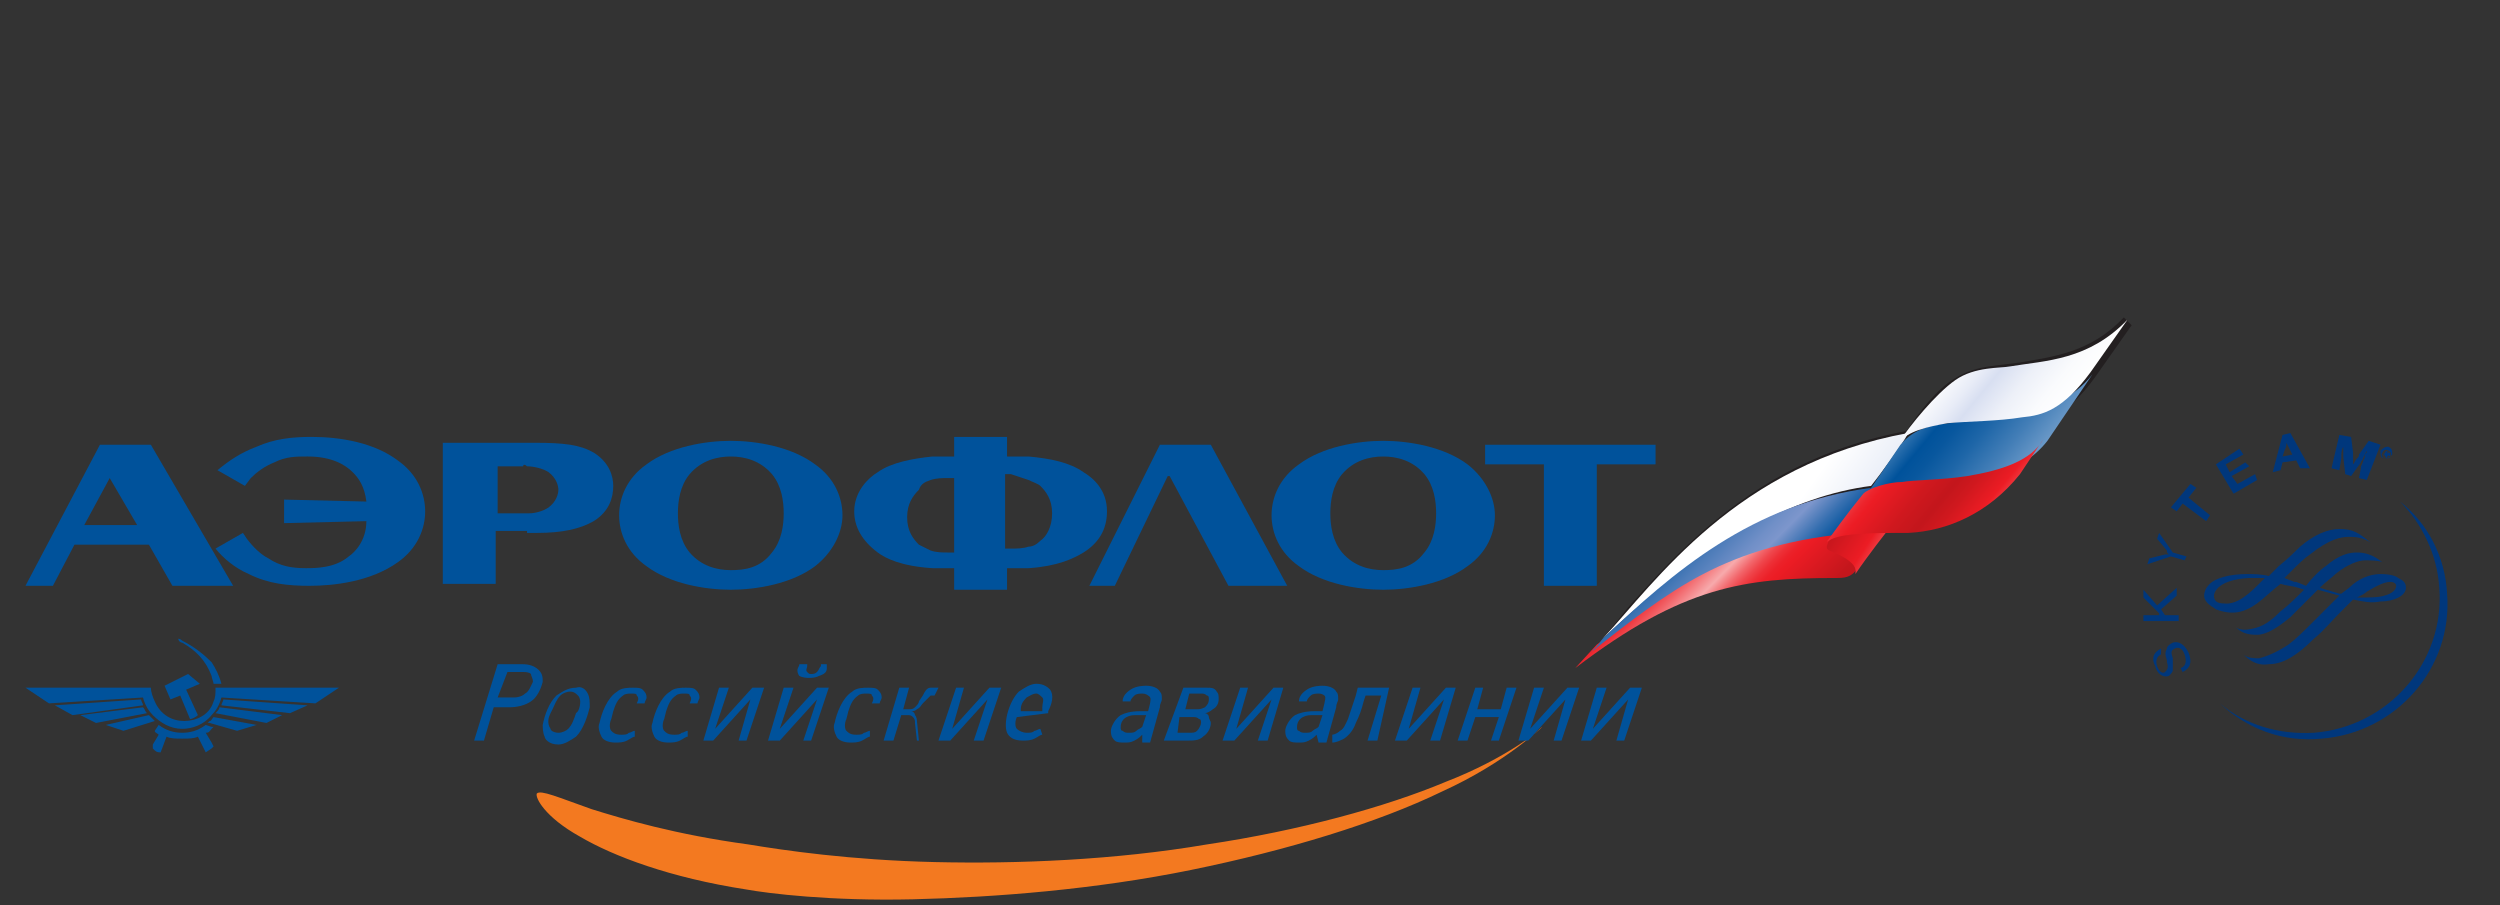 <?xml version="1.0" encoding="utf-8"?>
<!-- Generator: Adobe Illustrator 21.1.0, SVG Export Plug-In . SVG Version: 6.00 Build 0)  -->
<svg version="1.1" id="Layer_1" xmlns="http://www.w3.org/2000/svg" xmlns:xlink="http://www.w3.org/1999/xlink" x="0px" y="0px"
	 viewBox="0 0 127.6 46.2" style="enable-background:new 0 0 127.6 46.2;" xml:space="preserve">
<rect x="0" y="0" width="127.6" height="46.2" fill="#333333" stroke="none"/>
<style type="text/css">
	.st0{fill-rule:evenodd;clip-rule:evenodd;fill:#231F20;}
	.st1{clip-path:url(#SVGID_2_);fill:url(#SVGID_3_);}
	.st2{clip-path:url(#SVGID_5_);fill:url(#SVGID_6_);}
	.st3{clip-path:url(#SVGID_8_);fill:url(#SVGID_9_);}
	.st4{clip-path:url(#SVGID_11_);fill:url(#SVGID_12_);}
	.st5{clip-path:url(#SVGID_14_);fill:url(#SVGID_15_);}
	.st6{clip-path:url(#SVGID_17_);fill:url(#SVGID_18_);}
	.st7{clip-path:url(#SVGID_20_);fill:url(#SVGID_21_);}
	.st8{fill:#00377C;}
	.st9{fill:#F37920;}
	.st10{fill-rule:evenodd;clip-rule:evenodd;fill:#00529B;}
	.st11{fill:#00529B;}
</style>
<g>
	<g>
		<path class="st0" d="M108.4,16.2c-1.7,1.8-3.6,2-5.3,2.3l-0.8,0.1c-0.9,0.1-1.7,0.2-2.5,0.7c-0.9,0.5-1.9,1.8-2.5,2.7
			c-2.7,0.5-4.9,1.4-6.8,2.5c-3.4,2-5.7,4.6-7.4,6.5l-1.7,2.1l0.3-0.1c3.1-3,6-5.2,8.8-6.5c1.7-0.9,3.4-1.4,5-1.5h0.1l1.8-2.4
			c0.5-0.4,1.1-0.6,2.1-0.7l1.8-0.1l1.5-0.1l0.5,0c1.2-0.2,2.2-0.5,3.6-2.4l1.9-2.7L108.4,16.2z M95.9,23.9c0,0-0.5,0.7-0.6,0.8
			c-1.6,0.2-3.2,0.7-4.9,1.5c-2.1,1-4.3,2.5-6.6,4.5c1.6-1.8,3.7-4,6.6-5.7c1.8-1.1,4-2,6.6-2.5C96.8,22.6,95.9,23.9,95.9,23.9
			 M106.5,18.9c-1.3,1.9-2.2,2.2-3.4,2.3l-0.5,0l-1.5,0.1l-1.8,0.1c-0.7,0.1-1.3,0.2-1.7,0.5c0.6-0.8,1.5-1.9,2.3-2.4
			c0.8-0.5,1.8-0.6,2.4-0.7l0.4,0h0l0.5,0c1.4-0.2,3-0.5,4.5-1.6C107.2,18,106.5,18.9,106.5,18.9"/>
	</g>
	<g>
		<defs>
			<path id="SVGID_1_" d="M81.5,32.9l-1.1,1.2c5.5-4.2,8.7-4.6,13.3-4.6c0.4,0,0.8,0,1.1-0.5l1.4-2C89.8,27.2,86.9,28.8,81.5,32.9"
				/>
		</defs>
		<clipPath id="SVGID_2_">
			<use xlink:href="#SVGID_1_"  style="overflow:visible;"/>
		</clipPath>
		
			<linearGradient id="SVGID_3_" gradientUnits="userSpaceOnUse" x1="-993.096" y1="541.686" x2="-992.096" y2="541.686" gradientTransform="matrix(6.607 6.522 6.522 -6.607 3112.05 10082.718)">
			<stop  offset="0" style="stop-color:#C3161C"/>
			<stop  offset="0.3" style="stop-color:#EC1C24"/>
			<stop  offset="0.34" style="stop-color:#ED2F36"/>
			<stop  offset="0.421" style="stop-color:#F16065"/>
			<stop  offset="0.529" style="stop-color:#F7AAAC"/>
			<stop  offset="0.554" style="stop-color:#F58F92"/>
			<stop  offset="0.596" style="stop-color:#F2666B"/>
			<stop  offset="0.637" style="stop-color:#EF464C"/>
			<stop  offset="0.677" style="stop-color:#ED2F36"/>
			<stop  offset="0.715" style="stop-color:#EC2129"/>
			<stop  offset="0.748" style="stop-color:#EC1C24"/>
			<stop  offset="1" style="stop-color:#C3161C"/>
		</linearGradient>
		<polygon class="st1" points="88.2,19.2 99.7,30.5 88.4,42 76.9,30.6 		"/>
	</g>
	<g>
		<defs>
			<path id="SVGID_4_" d="M81.8,32.6C81.8,32.6,81.8,32.6,81.8,32.6c5.3-5,9.8-7.3,13.7-7.8c0.4-0.5,1.6-2.1,1.9-2.7
				C88.6,23.7,84.5,29.7,81.8,32.6"/>
		</defs>
		<clipPath id="SVGID_5_">
			<use xlink:href="#SVGID_4_"  style="overflow:visible;"/>
		</clipPath>
		
			<linearGradient id="SVGID_6_" gradientUnits="userSpaceOnUse" x1="-1027.086" y1="498.749" x2="-1026.086" y2="498.749" gradientTransform="matrix(15.935 11.577 11.577 -15.935 10673.952 19860.123)">
			<stop  offset="0" style="stop-color:#FFFFFF"/>
			<stop  offset="0.34" style="stop-color:#FFFFFF"/>
			<stop  offset="0.54" style="stop-color:#FFFFFF"/>
			<stop  offset="0.91" style="stop-color:#C6D2EB"/>
			<stop  offset="1" style="stop-color:#C6D2EB"/>
		</linearGradient>
		<polygon class="st2" points="87.2,14.7 102.3,25.8 92,40 76.8,29 		"/>
	</g>
	<g>
		<defs>
			<path id="SVGID_7_" d="M81.8,32.6c-0.1,0.1-0.2,0.3-0.4,0.5c-0.1,0-0.1,0.2-0.2,0.2c1-0.8,3.1-2.5,5-3.6c1.9-1.1,4.2-2,7.5-2.4
				c0.3-0.4,1.3-1.7,1.8-2.4C89.4,25.7,85.4,29.2,81.8,32.6"/>
		</defs>
		<clipPath id="SVGID_8_">
			<use xlink:href="#SVGID_7_"  style="overflow:visible;"/>
		</clipPath>
		
			<linearGradient id="SVGID_9_" gradientUnits="userSpaceOnUse" x1="-1011.436" y1="523.917" x2="-1010.436" y2="523.917" gradientTransform="matrix(8.823 8.71 8.71 -8.823 4445.252 13457.468)">
			<stop  offset="0" style="stop-color:#00529B"/>
			<stop  offset="0.13" style="stop-color:#00529B"/>
			<stop  offset="0.174" style="stop-color:#145DA3"/>
			<stop  offset="0.309" style="stop-color:#4D7CB9"/>
			<stop  offset="0.409" style="stop-color:#708FC7"/>
			<stop  offset="0.462" style="stop-color:#7D96CC"/>
			<stop  offset="0.473" style="stop-color:#7491C8"/>
			<stop  offset="0.551" style="stop-color:#366FB0"/>
			<stop  offset="0.608" style="stop-color:#0F5AA1"/>
			<stop  offset="0.637" style="stop-color:#00529B"/>
			<stop  offset="0.917" style="stop-color:#00529B"/>
			<stop  offset="1" style="stop-color:#00529B"/>
		</linearGradient>
		<polygon class="st3" points="88.2,17.7 99.7,29 88.4,40.4 77,29.1 		"/>
	</g>
	<g>
		<defs>
			<path id="SVGID_10_" d="M93.3,27.7c-0.2,0.5,0.1,0.3,0.9,0.8c0.6,0.4,0.5,0.6,0.5,0.8c0.6-0.9,1.7-2.3,1.7-2.3
				c-0.3-0.1-0.6-0.1-0.9-0.1C94.5,26.9,93.4,27.4,93.3,27.7"/>
		</defs>
		<clipPath id="SVGID_11_">
			<use xlink:href="#SVGID_10_"  style="overflow:visible;"/>
		</clipPath>
		
			<linearGradient id="SVGID_12_" gradientUnits="userSpaceOnUse" x1="-878.892" y1="589.934" x2="-877.892" y2="589.934" gradientTransform="matrix(3.567 2.317 2.317 -3.567 1861.678 4167.707)">
			<stop  offset="0" style="stop-color:#C3161C"/>
			<stop  offset="0.451" style="stop-color:#EC1C24"/>
			<stop  offset="1" style="stop-color:#F7AAAC"/>
		</linearGradient>
		<polygon class="st4" points="94.1,25.4 97.5,27.6 95.4,30.8 92,28.6 		"/>
	</g>
	<g>
		<defs>
			<path id="SVGID_13_" d="M99.5,21.6c-1.3,0.1-2,0.5-2.5,1.1l-1.7,2.5c0.4-0.4,1.5-0.6,2.8-0.6h0.2h0.1c0.2,0,0.4,0,0.5,0
				c1.8,0,4.2-0.3,5.6-2.1l2.1-3.1l0.2-0.3C104.9,21.6,100.8,21.3,99.5,21.6"/>
		</defs>
		<clipPath id="SVGID_14_">
			<use xlink:href="#SVGID_13_"  style="overflow:visible;"/>
		</clipPath>
		
			<linearGradient id="SVGID_15_" gradientUnits="userSpaceOnUse" x1="-1009.525" y1="517.101" x2="-1008.525" y2="517.101" gradientTransform="matrix(9.939 8.263 8.263 -9.939 5856.754 13499.139)">
			<stop  offset="0" style="stop-color:#C6D5ED"/>
			<stop  offset="7.302860e-02" style="stop-color:#C6D5ED"/>
			<stop  offset="0.119" style="stop-color:#AEC5E3"/>
			<stop  offset="0.215" style="stop-color:#6F9CC9"/>
			<stop  offset="0.354" style="stop-color:#0C5AA0"/>
			<stop  offset="0.371" style="stop-color:#00529B"/>
			<stop  offset="0.43" style="stop-color:#08579E"/>
			<stop  offset="0.523" style="stop-color:#1E66A8"/>
			<stop  offset="0.637" style="stop-color:#437EB7"/>
			<stop  offset="0.769" style="stop-color:#75A0CC"/>
			<stop  offset="0.914" style="stop-color:#B5CAE6"/>
			<stop  offset="0.949" style="stop-color:#C6D5ED"/>
			<stop  offset="1" style="stop-color:#C6D5ED"/>
		</linearGradient>
		<polygon class="st5" points="99.9,13.4 109.8,21.6 102.1,30.8 92.2,22.7 		"/>
	</g>
	<g>
		<defs>
			<path id="SVGID_16_" d="M102.6,18.7c-0.5,0.1-1.8,0-2.8,0.7c-1,0.7-2.3,2.3-2.9,3.2c0.5-0.6,1.4-0.8,2.5-1
				c1.1-0.1,2.6-0.1,3.8-0.3c1.1-0.1,2.1-0.4,3.5-2.3l1.9-2.7C106.6,18.4,104.4,18.4,102.6,18.7"/>
		</defs>
		<clipPath id="SVGID_17_">
			<use xlink:href="#SVGID_16_"  style="overflow:visible;"/>
		</clipPath>
		
			<linearGradient id="SVGID_18_" gradientUnits="userSpaceOnUse" x1="-1005.626" y1="520.281" x2="-1004.626" y2="520.281" gradientTransform="matrix(9.298 7.73 7.73 -9.298 5426.711 12627.277)">
			<stop  offset="0" style="stop-color:#FFFFFF"/>
			<stop  offset="0.174" style="stop-color:#FFFFFF"/>
			<stop  offset="0.239" style="stop-color:#F9FAFD"/>
			<stop  offset="0.327" style="stop-color:#E8ECF7"/>
			<stop  offset="0.387" style="stop-color:#D8DFF1"/>
			<stop  offset="0.493" style="stop-color:#EDF0F8"/>
			<stop  offset="0.603" style="stop-color:#FAFBFD"/>
			<stop  offset="0.7" style="stop-color:#FFFFFF"/>
			<stop  offset="1" style="stop-color:#FFFFFF"/>
		</linearGradient>
		<polygon class="st6" points="101.7,10.6 111.6,18.9 103.8,28.3 93.9,20.1 		"/>
	</g>
	<g>
		<defs>
			<path id="SVGID_19_" d="M100.4,24.3c-1.3,0.2-2.8,0.2-3.3,0.3c-0.7,0-1.7,0.3-2,0.6c-0.9,1.1-1.6,2.1-1.9,2.5
				c0.5-0.5,2.2-0.5,4.2-0.5c2-0.1,4.1-1,5.7-3l1.2-1.8C103.7,23.5,102.2,24,100.4,24.3"/>
		</defs>
		<clipPath id="SVGID_20_">
			<use xlink:href="#SVGID_19_"  style="overflow:visible;"/>
		</clipPath>
		
			<linearGradient id="SVGID_21_" gradientUnits="userSpaceOnUse" x1="-999.05" y1="525.643" x2="-998.05" y2="525.643" gradientTransform="matrix(8.386 6.973 6.973 -8.386 4808.066 11395.569)">
			<stop  offset="0" style="stop-color:#F7AAAC"/>
			<stop  offset="5.618290e-02" style="stop-color:#F7AAAC"/>
			<stop  offset="8.232976e-02" style="stop-color:#F59396"/>
			<stop  offset="0.146" style="stop-color:#F16065"/>
			<stop  offset="0.203" style="stop-color:#EE3B42"/>
			<stop  offset="0.247" style="stop-color:#ED242C"/>
			<stop  offset="0.276" style="stop-color:#EC1C24"/>
			<stop  offset="0.424" style="stop-color:#CF181E"/>
			<stop  offset="0.517" style="stop-color:#C3161C"/>
			<stop  offset="0.584" style="stop-color:#CF181E"/>
			<stop  offset="0.692" style="stop-color:#EC1C24"/>
			<stop  offset="0.891" style="stop-color:#F6A1A0"/>
			<stop  offset="1" style="stop-color:#F7AAAC"/>
		</linearGradient>
		<polygon class="st7" points="97.9,16.9 107.1,24.5 99.9,33.2 90.7,25.5 		"/>
	</g>
	<path class="st8" d="M122.5,25.6L122.5,25.6c1.1,1.1,1.9,2.7,2,4.4c0.3,3.8-2.6,7.1-6.4,7.4c-1.8,0.1-3.5-0.4-4.8-1.5l0,0
		c1.4,1.3,3.2,2,5.2,1.8c3.8-0.3,6.7-3.6,6.4-7.4C124.8,28.4,123.9,26.7,122.5,25.6"/>
	<path class="st8" d="M110.3,33.4c-0.2,0.1-0.3,0.3-0.2,0.6c0.1,0.3,0.3,0.4,0.4,0.3c0.1-0.1,0.2-0.2,0.1-0.5l0-0.1
		c-0.1-0.3-0.1-0.4,0-0.6c0-0.1,0.1-0.2,0.3-0.3c0.3-0.1,0.6,0.1,0.8,0.5c0.2,0.5,0.1,0.8-0.3,1l-0.1-0.2c0.3-0.1,0.3-0.4,0.2-0.7
		c-0.1-0.3-0.3-0.4-0.5-0.3c-0.2,0.1-0.2,0.2-0.1,0.5l0,0.1l0,0.1c0,0.2,0,0.3,0,0.4c0,0.1-0.1,0.2-0.2,0.3
		c-0.3,0.1-0.6-0.1-0.7-0.5c-0.2-0.4-0.1-0.7,0.3-0.9L110.3,33.4z"/>
	<polygon class="st8" points="110.1,30.9 111.1,30 111.1,30.4 110.3,31.1 110.5,31.4 111.2,31.4 111.2,31.7 109.4,31.7 109.4,31.4 
		110.1,31.4 110.2,31.4 110.3,31.4 110.2,31.4 110.2,31.3 109.4,30.5 109.4,30.1 	"/>
	<path class="st8" d="M110.9,28.2l0.7,0.2l-0.1,0.2l-0.7-0.2l-1.2,0.4l0.1-0.3l0.8-0.2l0.1,0c0,0,0.1,0,0.1,0
		c-0.1-0.1-0.1-0.1-0.1-0.2l-0.5-0.6l0.1-0.3L110.9,28.2z"/>
	<polygon class="st8" points="112.1,24.9 111.7,25.4 112.8,26.3 112.6,26.6 111.4,25.7 111.1,26.1 110.8,25.9 111.8,24.7 	"/>
	<polygon class="st8" points="114.5,23.2 113.6,23.7 113.8,24.1 114.6,23.6 114.8,23.8 113.9,24.3 114.2,24.7 115.1,24.2 
		115.2,24.5 114,25.2 113.1,23.7 114.3,22.9 	"/>
	<path class="st8" d="M117.9,23.9l-0.5,0l-0.2-0.4l-0.7,0.1l-0.1,0.4l-0.4,0.1l0.5-1.9l0.4-0.1L117.9,23.9z M116.9,23
		c-0.1-0.2-0.1-0.2-0.2-0.4c0,0.1,0,0.2-0.1,0.4l-0.1,0.3l0.5-0.1L116.9,23z"/>
	<path class="st8" d="M120.8,24.5l-0.4-0.1l0.1-0.5c0-0.1,0-0.1,0.1-0.3c0-0.1,0.1-0.2,0.1-0.3c0-0.1,0-0.1,0.1-0.2l0-0.1
		c-0.1,0.2-0.1,0.2-0.2,0.4c0,0.1-0.1,0.1-0.1,0.2l-0.5,0.7l-0.3-0.1l-0.1-0.9c0,0,0-0.1,0-0.2c0-0.1,0-0.2,0-0.3c0,0,0-0.1,0-0.2
		l0,0.2c-0.1,0.2-0.1,0.3-0.1,0.6l-0.1,0.6l-0.4-0.1l0.4-1.7l0.6,0.1l0.1,0.8c0,0.2,0,0.4,0,0.6c0.1-0.1,0.1-0.2,0.2-0.3
		c0.1-0.1,0.1-0.1,0.1-0.2l0.5-0.7l0.6,0.2L120.8,24.5z"/>
	<path class="st8" d="M117.4,27.9c-0.2,0.2-0.6,0.6-1.1,1l-0.5,0.5c-0.4-0.1-0.8-0.1-1.1-0.1c-0.9,0-1.7,0.2-2,0.6
		c-0.1,0.1-0.2,0.3-0.2,0.5c0,0.4,0.5,0.6,0.6,0.7c0.8,0.3,1.4,0.2,2.1-0.3c0.4-0.3,0.8-0.7,1.2-1c0.3,0.1,0.6,0.1,0.9,0.2l0.3,0.1
		c-0.4,0.4-0.8,0.8-1.2,1.1l0,0c-0.5,0.5-0.9,0.8-1.5,0.9c-0.4,0.1-0.7,0-0.8-0.1c0,0,0,0,0,0c0.3,0.3,0.6,0.4,1.1,0.4
		c0.5,0,1.1-0.4,1.7-0.9l0.8-0.8l0.6-0.6c0,0,1.1,0.3,1.1,0.3c0,0,0,0,0,0c0,0-0.7,0.7-0.7,0.7l-0.6,0.6c-0.6,0.6-0.9,0.9-1.3,1.2
		c-0.6,0.4-1.1,0.6-1.5,0.7c-0.2,0-0.6,0-0.8-0.2c0,0,0,0,0,0c0.3,0.3,0.7,0.6,1.3,0.5c0.7,0,1.4-0.4,2.3-1.3
		c0.5-0.4,0.9-0.9,1.3-1.3l0.7-0.7c0.5,0.1,0.9,0.2,1.4,0.1c0.7,0,1.3-0.3,1.3-0.7c0-0.3-0.2-0.4-0.4-0.5c-0.1-0.1-0.4-0.2-0.9-0.2
		c-0.5,0-1.1,0.2-1.6,0.7l-0.4,0.3c0,0-0.1,0-0.1,0l-1-0.3c0.3-0.3,0.6-0.5,0.8-0.7c0.6-0.5,1.2-0.7,1.5-0.7c0.3,0,0.7,0,0.9,0.1
		c0,0,0,0,0,0c-0.5-0.4-0.9-0.5-1.3-0.5c-0.4,0-0.9,0.1-1.6,0.7c-0.3,0.2-0.7,0.6-1,1c0,0-0.5-0.2-0.5-0.2l-0.1,0l-0.5-0.2
		c0,0,0.3-0.3,0.3-0.3c0.4-0.4,0.7-0.7,1-0.9c1-0.8,1.6-0.9,2-0.9c0.5,0,0.8,0.1,1.1,0.3l0,0c-0.6-0.5-0.9-0.7-1.6-0.7
		C118.8,27,118.1,27.3,117.4,27.9 M113.5,30.8c-0.3,0-0.5-0.1-0.5-0.4c0,0,0-0.8,1.8-0.9c0.2,0,0.4,0,0.8,0c0,0-0.2,0.2-0.2,0.2
		l-0.1,0.1C114.9,30.2,114.2,30.9,113.5,30.8 M120.8,30.2c0.5-0.3,0.9-0.5,1.2-0.5c0.2,0,0.3,0.1,0.3,0.2c0,0.2-0.2,0.4-0.6,0.5
		c-0.3,0.1-0.8,0.1-1.4,0.1C120.5,30.4,120.7,30.3,120.8,30.2"/>
	<path class="st8" d="M121.5,23c0.1-0.1,0.2-0.2,0.4-0.2c0.2,0.1,0.2,0.2,0.2,0.4c-0.1,0.1-0.2,0.2-0.4,0.2
		C121.5,23.4,121.5,23.2,121.5,23 M122,23.3c0.1-0.1,0-0.3-0.1-0.3c-0.1-0.1-0.3,0-0.3,0.1c-0.1,0.1,0,0.3,0.1,0.3
		C121.8,23.4,122,23.4,122,23.3 M121.8,23.4L121.8,23.4l-0.1-0.2l0,0l-0.1,0.1l0,0l0.2-0.3l0.1,0.1c0.1,0,0.1,0.1,0.1,0.1
		c0,0.1-0.1,0.1-0.1,0L121.8,23.4z M121.8,23.1c0,0,0.1,0.1,0.1,0C121.9,23.1,121.9,23.1,121.8,23.1L121.8,23.1L121.8,23.1
		L121.8,23.1z"/>
	<path class="st9" d="M38.2,43.1c1.8,0.3,5.2,0.8,9.5,0.9c4.2,0.1,9.2-0.1,13.9-0.9c4.7-0.7,9.1-1.9,12.2-3.2
		c3.1-1.2,4.9-2.7,4.9-2.8c0,0-1.8,1.8-5.1,3.3c-3.3,1.6-7.9,3-12.8,4c-4.9,1-10,1.4-14.2,1.5c-4.2,0.1-7.4-0.3-8.5-0.5
		c-3.9-0.6-6.8-1.7-8.5-2.7c-1.8-1-2.3-2-2.2-2.2c0.2-0.2,1.1,0.2,2.8,0.8C31.8,41.8,34.5,42.6,38.2,43.1"/>
	<polygon class="st10" points="56.9,29.9 59.6,24.3 59.7,24.3 62.7,29.9 65.7,29.9 61.8,22.7 59.2,22.7 55.6,29.9 	"/>
	<path class="st10" d="M14.5,26.7l4.2-0.1c0,1-0.6,1.6-0.9,1.8c-0.7,0.6-1.7,0.6-2.2,0.6c-0.7,0-1.3-0.1-1.9-0.5
		c-0.4-0.2-0.8-0.6-1.1-1l-0.2-0.3l-1.4,0.8c0.4,0.5,1,1,1.7,1.3c1,0.5,2,0.6,3.1,0.6c1.2,0,3.1-0.2,4.5-1.2c1-0.7,1.4-1.7,1.4-2.6
		c0-0.9-0.4-1.9-1.4-2.6c-1.2-0.9-2.9-1.2-4.4-1.2c-1,0-1.9,0.1-2.8,0.5c-0.8,0.3-1.4,0.7-2,1.2l1.4,0.8l0.3-0.4
		c0.3-0.3,0.7-0.6,1.2-0.8c0.6-0.3,1.1-0.3,1.7-0.3c1.2,0,1.9,0.4,2.3,0.8c0.3,0.3,0.6,0.7,0.7,1.5l-4.2-0.1V26.7z"/>
	<path class="st10" d="M70.6,23.3c0.7,0,1.5,0.2,2.1,0.9c0.5,0.6,0.6,1.4,0.6,2c0,0.6-0.1,1.4-0.6,2c-0.6,0.8-1.4,0.9-2.1,0.9
		c-0.7,0-1.5-0.2-2.1-0.9c-0.5-0.6-0.6-1.4-0.6-2c0-0.6,0.1-1.4,0.6-2C69.1,23.5,69.9,23.3,70.6,23.3 M70.6,30.1
		c1.3,0,3.1-0.3,4.3-1.2c1-0.7,1.4-1.7,1.4-2.6c0-0.9-0.5-1.9-1.4-2.6c-1.2-0.9-3-1.2-4.3-1.2c-1.3,0-3.1,0.3-4.3,1.2
		c-1,0.7-1.4,1.7-1.4,2.6c0,0.9,0.4,1.9,1.4,2.6C67.5,29.8,69.3,30.1,70.6,30.1"/>
	<path class="st10" d="M47.5,24.5c0.3-0.1,0.6-0.1,0.9-0.1h0.3v3.8h-0.3c-0.3,0-0.6,0-0.9-0.1c-0.2-0.1-0.4-0.2-0.6-0.3
		c-0.3-0.3-0.6-0.7-0.6-1.4c0-0.7,0.3-1.1,0.6-1.4C47,24.7,47.2,24.6,47.5,24.5 M52.5,29c1.5-0.1,2.3-0.5,2.8-0.8
		c0.8-0.5,1.2-1.2,1.2-2.1c0-1.1-0.7-1.7-1.2-2c-0.7-0.5-1.7-0.7-2.8-0.8c-0.3,0-0.5,0-0.8,0h-0.3v-1h-2.7v1h-0.3
		c-0.3,0-0.5,0-0.8,0c-1,0.1-2.1,0.3-2.8,0.8c-0.5,0.3-1.2,1-1.2,2c0,0.8,0.4,1.5,1.2,2.1c0.4,0.3,1.2,0.7,2.8,0.8
		c0.3,0,0.5,0,0.8,0h0.3v1.1h2.7V29h0.3C51.9,29,52.2,29,52.5,29 M52.5,24.5c0.2,0.1,0.5,0.2,0.6,0.3c0.3,0.3,0.6,0.7,0.6,1.4
		c0,0.7-0.3,1.2-0.6,1.4c-0.2,0.2-0.4,0.3-0.6,0.3c-0.3,0.1-0.6,0.1-0.9,0.1h-0.3v-3.8h0.3C51.9,24.3,52.2,24.4,52.5,24.5"/>
	<path class="st10" d="M37.3,23.3c0.7,0,1.5,0.2,2.1,0.9c0.5,0.6,0.6,1.4,0.6,2c0,0.6-0.1,1.4-0.6,2c-0.6,0.8-1.4,0.9-2.1,0.9
		c-0.7,0-1.5-0.2-2.1-0.9c-0.5-0.6-0.6-1.4-0.6-2c0-0.6,0.1-1.4,0.6-2C35.8,23.5,36.6,23.3,37.3,23.3 M37.3,30.1
		c1.3,0,3.1-0.3,4.3-1.2c0.9-0.7,1.4-1.7,1.4-2.6c0-0.9-0.4-1.9-1.4-2.6c-1.2-0.9-3-1.2-4.3-1.2c-1.3,0-3.1,0.3-4.3,1.2
		c-1,0.7-1.4,1.7-1.4,2.6c0,0.9,0.4,1.9,1.4,2.6C34.2,29.8,36,30.1,37.3,30.1"/>
	<path class="st10" d="M26.9,27.2h0.5c1.3,0,2.2-0.2,2.9-0.6c0.8-0.5,1-1.2,1-1.8c0-0.5-0.2-1.2-1-1.7c-0.7-0.4-1.5-0.5-3-0.5h-0.4
		h-4.3v7.2h2.7v-2.7H26.9z M26.9,23.8c0.3,0,0.8,0.1,1.1,0.3c0.4,0.3,0.5,0.7,0.5,0.9c0,0.2-0.1,0.6-0.5,0.9c-0.3,0.2-0.7,0.3-1,0.3
		h-0.3h-1.3v-2.4h1.3C26.7,23.7,26.8,23.7,26.9,23.8"/>
	<path class="st10" d="M5.6,24.4L7,26.8H4.3L5.6,24.4L5.6,24.4L5.6,24.4z M7.6,27.8l1.2,2.1h3.1l-4.2-7.2H5.1l-3.8,7.2h1.4l1.1-2.1
		H7.6z"/>
	<polygon class="st10" points="75.8,23.7 78.8,23.7 78.8,29.9 81.5,29.9 81.5,23.7 84.5,23.7 84.5,22.7 75.8,22.7 	"/>
	<path class="st10" d="M4.9,36.9l-0.8-0.4l3.2-0.4c0.1,0.1,0.1,0.2,0.2,0.3L4.9,36.9z M13.6,36.9l0.8-0.4l-3.2-0.4
		c0,0.1-0.1,0.2-0.2,0.3L13.6,36.9z M13.1,37l-1,0.3l-1.4-0.4l-0.1,0c0,0,0.1-0.1,0.1-0.1c0.1,0,0.1-0.1,0.2-0.2L13.1,37z M15.7,36
		l-0.9,0.4L11.3,36c0-0.1,0.1-0.2,0.1-0.3L15.7,36z M16.1,35.9l1.2-0.8h-6.3c0,0.3,0,0.5-0.1,0.7c-0.2,0.7-0.9,1-1.5,1
		c-0.6,0-1.2-0.3-1.5-1c-0.1-0.2-0.2-0.5-0.2-0.7H1.3l1.2,0.8l4.8-0.3c0.1,0.4,0.3,0.7,0.5,0.9c0.4,0.4,0.9,0.7,1.5,0.7
		c0.5,0,1.1-0.2,1.5-0.7c0.2-0.2,0.4-0.5,0.5-0.9L16.1,35.9z M10.8,37.9l0.1,0.2l-0.1,0.1l-0.3,0.2l-0.4-0.8
		c-0.2,0.1-0.5,0.1-0.8,0.1c-0.3,0-0.6,0-0.8-0.1l-0.3,0.8c-0.1,0-0.2,0-0.3-0.1c0,0-0.1-0.1-0.1-0.1L7.8,38l0.3-0.5
		c-0.1-0.1-0.2-0.1-0.2-0.2L8.1,37c0.4,0.3,0.8,0.4,1.2,0.4c0.4,0,0.8-0.1,1.2-0.4l0.3,0.1l0.1,0c0,0-0.1,0.1-0.1,0.1
		c-0.1,0.1-0.1,0.2-0.3,0.2L10.8,37.9z M10.8,33.8c0.2,0.3,0.4,0.7,0.5,1.1h-0.4c0-0.1-0.1-0.3-0.1-0.4c-0.3-0.8-0.8-1.3-1.5-1.7
		c-0.1,0-0.2-0.1-0.2-0.2c0.1,0,0.2,0.1,0.2,0.1C9.9,33,10.4,33.4,10.8,33.8 M9.7,36.7c0.1,0,0.3-0.1,0.4-0.2l-0.6-1.3l0.7-0.3
		l-0.6-0.5l-0.2,0.1l-1,0.5l0.3,0.7l0.5-0.2L9.7,36.7z M7.9,36.8c0,0-0.1-0.1-0.1-0.1c-0.1-0.1-0.1-0.1-0.2-0.2L5.4,37l0.9,0.3
		L7.9,36.8z M7.3,36c0-0.1-0.1-0.2-0.1-0.3L2.8,36l0.9,0.5L7.3,36z"/>
	<path class="st11" d="M26.6,33.9c0.2,0,0.6,0,0.9,0.3c0.2,0.2,0.2,0.4,0.2,0.6c-0.1,0.4-0.3,0.8-0.6,1c-0.3,0.2-0.7,0.3-1.1,0.3
		h-0.8l-0.5,1.7h-0.5l1.2-3.9H26.6z M25.4,35.6h0.8c0.3,0,0.5-0.1,0.6-0.2c0.2-0.1,0.3-0.4,0.4-0.6c0-0.2-0.1-0.3-0.1-0.4
		c-0.1-0.1-0.3-0.1-0.4-0.1h-0.8L25.4,35.6z"/>
	<path class="st11" d="M30,35.4c0.1,0.2,0.1,0.4,0.1,0.7c-0.1,0.4-0.3,1.1-0.7,1.5c-0.3,0.2-0.6,0.4-0.9,0.4c-0.5,0-0.7-0.3-0.7-0.4
		c-0.1-0.2-0.1-0.5-0.1-0.6c0.1-0.5,0.3-1.1,0.7-1.5c0.3-0.2,0.6-0.4,1-0.4C29.7,35,29.9,35.2,30,35.4 M29.5,36.3
		c0.1-0.2,0.2-0.6,0-0.8c-0.1-0.1-0.2-0.2-0.4-0.2c-0.2,0-0.4,0.1-0.5,0.2c-0.2,0.2-0.3,0.5-0.4,0.7l-0.1,0.2
		c-0.1,0.2-0.2,0.5,0,0.8c0,0.1,0.2,0.2,0.4,0.2c0.2,0,0.4-0.1,0.5-0.2c0.2-0.2,0.3-0.5,0.4-0.8L29.5,36.3z"/>
	<path class="st11" d="M32.4,37.6c-0.1,0-0.2,0.1-0.4,0.2c-0.2,0.1-0.4,0.1-0.6,0.1c-0.3,0-0.6-0.1-0.7-0.3
		c-0.1-0.2-0.2-0.5-0.1-0.7c0.1-0.5,0.4-1.3,0.9-1.6c0.2-0.2,0.6-0.2,0.8-0.2c0.2,0,0.4,0,0.5,0.1c0.1,0.1,0.2,0.2,0.2,0.4
		c0,0.1-0.1,0.2-0.1,0.3l-0.4,0c0.1-0.2,0.1-0.3,0-0.4c0-0.1-0.1-0.1-0.3-0.1c-0.1,0-0.3,0-0.4,0.1c-0.3,0.2-0.4,0.5-0.5,0.8
		l-0.1,0.4c-0.1,0.2-0.1,0.5,0,0.6c0.1,0.1,0.2,0.2,0.5,0.2c0.2,0,0.3,0,0.4-0.1c0.1,0,0.2-0.1,0.3-0.1L32.4,37.6z"/>
	<path class="st11" d="M35.1,37.6c-0.1,0-0.2,0.1-0.4,0.2c-0.2,0.1-0.4,0.1-0.6,0.1c-0.3,0-0.6-0.1-0.7-0.3
		c-0.1-0.2-0.2-0.5-0.1-0.7c0.1-0.5,0.4-1.3,0.9-1.6c0.2-0.2,0.6-0.2,0.8-0.2c0.2,0,0.4,0,0.5,0.1c0.1,0.1,0.2,0.2,0.2,0.4
		c0,0.1-0.1,0.2-0.1,0.3l-0.4,0c0.1-0.2,0.1-0.3,0-0.4c0-0.1-0.1-0.1-0.3-0.1c-0.1,0-0.3,0-0.4,0.1c-0.3,0.2-0.4,0.5-0.5,0.8
		l-0.1,0.4c-0.1,0.2-0.1,0.5,0,0.6c0.1,0.1,0.2,0.2,0.5,0.2c0.2,0,0.3,0,0.4-0.1c0.1,0,0.2-0.1,0.3-0.1L35.1,37.6z"/>
	<polygon class="st11" points="38.1,37.8 37.7,37.8 38.3,35.7 36.4,37.8 35.9,37.8 36.7,35.1 37.2,35.1 36.5,37.2 38.4,35.1 
		39,35.1 	"/>
	<path class="st11" d="M41.4,37.8H41l0.7-2.1l-1.9,2.1h-0.6l0.8-2.7h0.5l-0.7,2.1l1.9-2.1h0.6L41.4,37.8z M42.2,33.9
		c0,0,0,0.1,0,0.2c0,0.2-0.1,0.3-0.4,0.4c-0.2,0.1-0.4,0.1-0.5,0.1c-0.1,0-0.3,0-0.5-0.1c0,0-0.1-0.1-0.1-0.3c0-0.1,0.1-0.2,0.1-0.3
		h0.4l0,0.1c0,0.1-0.1,0.2,0,0.3c0.1,0.1,0.1,0.1,0.2,0.1c0.1,0,0.2,0,0.3-0.1c0.1-0.1,0.1-0.2,0.2-0.3l0-0.1H42.2z"/>
	<path class="st11" d="M44.4,37.6c-0.1,0-0.2,0.1-0.4,0.2c-0.2,0.1-0.4,0.1-0.6,0.1c-0.3,0-0.6-0.1-0.7-0.3
		c-0.1-0.2-0.2-0.5-0.1-0.7c0.1-0.5,0.4-1.3,0.9-1.6c0.2-0.2,0.6-0.2,0.8-0.2c0.2,0,0.4,0,0.5,0.1c0.1,0.1,0.2,0.2,0.2,0.4
		c0,0.1-0.1,0.2-0.1,0.3l-0.4,0c0.1-0.2,0.1-0.3,0-0.4c0-0.1-0.1-0.1-0.3-0.1c-0.1,0-0.3,0-0.4,0.1c-0.3,0.2-0.4,0.5-0.5,0.8
		l-0.1,0.4c-0.1,0.2-0.1,0.5,0,0.6c0.1,0.1,0.2,0.2,0.5,0.2c0.2,0,0.3,0,0.4-0.1c0.1,0,0.2-0.1,0.3-0.1L44.4,37.6z"/>
	<path class="st11" d="M46.8,37.8l-0.1-0.9c0-0.1,0-0.2-0.1-0.3c-0.1-0.1-0.2-0.1-0.2-0.1H46l-0.4,1.3h-0.5l0.8-2.7h0.5l-0.3,1.1
		h0.3c0.1,0,0.2,0,0.3-0.1c0.1-0.1,0.2-0.2,0.2-0.3l0.2-0.3c0.1-0.2,0.2-0.4,0.4-0.4c0.1,0,0.2,0,0.2,0c0.1,0,0.2,0,0.2,0l-0.2,0.4
		c-0.1,0-0.1,0-0.2,0c-0.1,0.1-0.1,0.1-0.2,0.2l-0.2,0.2c-0.1,0.1-0.1,0.2-0.3,0.3c-0.1,0.1-0.2,0.1-0.3,0.1l0,0
		c0.1,0,0.2,0.1,0.2,0.2c0.1,0.1,0.1,0.3,0.1,0.3l0.1,1H46.8z"/>
	<polygon class="st11" points="50.2,37.8 49.7,37.8 50.4,35.7 48.5,37.8 47.9,37.8 48.8,35.1 49.2,35.1 48.6,37.2 50.5,35.1 
		51.1,35.1 	"/>
	<path class="st11" d="M51.9,36.6c-0.1,0.2-0.1,0.5,0,0.6c0.1,0.1,0.3,0.2,0.5,0.2c0.2,0,0.3,0,0.4-0.1c0.1,0,0.2-0.1,0.3-0.1
		l0.1,0.3c-0.1,0-0.2,0.1-0.4,0.2c-0.2,0.1-0.4,0.1-0.6,0.1c-0.5,0-0.7-0.2-0.8-0.4c-0.2-0.5,0.1-1.6,0.6-2.1
		c0.3-0.2,0.6-0.4,0.9-0.4c0.4,0,0.6,0.2,0.7,0.3c0.2,0.3,0.1,0.7-0.1,1.1l0,0.1L51.9,36.6L51.9,36.6z M53.2,36.2l0-0.1
		c0-0.2,0.1-0.4,0-0.5c-0.1-0.1-0.2-0.2-0.3-0.2c-0.2,0-0.3,0.1-0.5,0.2c-0.1,0.1-0.3,0.3-0.3,0.6l0,0.1H53.2z"/>
	<path class="st11" d="M58.3,37.5L58.3,37.5c-0.1,0.1-0.2,0.2-0.4,0.3c-0.2,0.1-0.3,0.1-0.5,0.1c-0.2,0-0.4,0-0.5-0.1
		c-0.1-0.1-0.2-0.2-0.2-0.5c0-0.2,0.2-0.6,0.5-0.8c0.2-0.1,0.5-0.2,1-0.2h0.4l0.1-0.4c0-0.1,0.1-0.3-0.1-0.4c0,0-0.1-0.1-0.3-0.1
		c-0.1,0-0.3,0-0.4,0.1c-0.1,0.1-0.2,0.2-0.2,0.3l-0.4,0c0-0.2,0.1-0.4,0.4-0.6c0.3-0.2,0.7-0.2,0.8-0.2c0.3,0,0.6,0.1,0.7,0.3
		c0.1,0.1,0.1,0.2,0.1,0.4c0,0.1-0.1,0.2-0.1,0.4l-0.5,1.8h-0.4L58.3,37.5z M58.5,36.5h-0.4c-0.3,0-0.4,0-0.6,0.1
		c-0.2,0.1-0.3,0.3-0.3,0.5c0,0.1,0,0.2,0.1,0.2c0.1,0.1,0.2,0.1,0.3,0.1c0.2,0,0.3,0,0.4-0.1c0.1-0.1,0.2-0.1,0.3-0.2L58.5,36.5z"
		/>
	<path class="st11" d="M60.4,35.1h1.2c0.2,0,0.4,0,0.5,0.2c0.1,0.1,0.1,0.2,0.1,0.4c0,0.2-0.1,0.4-0.3,0.5c-0.1,0.1-0.3,0.2-0.4,0.2
		v0c0.1,0,0.2,0.1,0.2,0.2c0,0.1,0.1,0.2,0.1,0.3c0,0.2-0.1,0.5-0.4,0.7c-0.2,0.2-0.5,0.2-0.8,0.2h-1.2L60.4,35.1z M60.1,37.4h0.6
		c0.2,0,0.3,0,0.4-0.1c0.1-0.1,0.2-0.3,0.2-0.4c0-0.1,0-0.2-0.1-0.2c-0.1-0.1-0.2-0.1-0.3-0.1h-0.7L60.1,37.4z M60.5,36.2h0.6
		c0.1,0,0.2,0,0.4-0.1c0.1-0.1,0.2-0.2,0.2-0.4c0-0.1,0-0.2-0.1-0.2c-0.1-0.1-0.2-0.1-0.3-0.1h-0.6L60.5,36.2z"/>
	<polygon class="st11" points="64.7,37.8 64.2,37.8 64.9,35.7 63,37.8 62.4,37.8 63.3,35.1 63.7,35.1 63.1,37.2 65,35.1 65.5,35.1 	
		"/>
	<path class="st11" d="M67.2,37.5L67.2,37.5c-0.1,0.1-0.2,0.2-0.4,0.3c-0.2,0.1-0.3,0.1-0.5,0.1c-0.2,0-0.4,0-0.5-0.1
		c-0.1-0.1-0.2-0.2-0.2-0.5c0-0.2,0.2-0.6,0.5-0.8c0.2-0.1,0.5-0.2,1-0.2h0.4l0.1-0.4c0-0.1,0.1-0.3,0-0.4c0,0-0.1-0.1-0.3-0.1
		c-0.1,0-0.3,0-0.4,0.1c-0.1,0.1-0.2,0.2-0.2,0.3l-0.4,0c0-0.2,0.1-0.4,0.4-0.6c0.3-0.2,0.7-0.2,0.8-0.2c0.3,0,0.6,0.1,0.7,0.3
		c0.1,0.1,0.1,0.2,0.1,0.4c0,0.1-0.1,0.2-0.1,0.4l-0.5,1.8h-0.4L67.2,37.5z M67.5,36.5h-0.4c-0.3,0-0.4,0-0.6,0.1
		c-0.2,0.1-0.3,0.3-0.3,0.5c0,0.1,0,0.2,0.1,0.2c0.1,0.1,0.2,0.1,0.3,0.1c0.2,0,0.3,0,0.4-0.1c0.1-0.1,0.2-0.1,0.3-0.2L67.5,36.5z"
		/>
	<path class="st11" d="M70.3,37.8h-0.5l0.7-2.3h-0.8l-0.1,0.3c-0.1,0.4-0.2,0.7-0.4,1.1c-0.1,0.3-0.3,0.6-0.6,0.8
		c-0.2,0.1-0.4,0.2-0.6,0.2v-0.4c0.1,0,0.3-0.1,0.4-0.2c0.2-0.1,0.3-0.4,0.4-0.6c0.1-0.3,0.3-0.9,0.4-1.2l0.1-0.4h1.6L70.3,37.8z"/>
	<polygon class="st11" points="73.5,37.8 73,37.8 73.7,35.7 71.8,37.8 71.2,37.8 72.1,35.1 72.5,35.1 71.9,37.2 73.8,35.1 
		74.3,35.1 	"/>
	<polygon class="st11" points="76.5,37.8 76.1,37.8 76.5,36.6 75.3,36.6 74.9,37.8 74.4,37.8 75.3,35.1 75.7,35.1 75.4,36.2 
		76.6,36.2 76.9,35.1 77.4,35.1 	"/>
	<polygon class="st11" points="79.7,37.8 79.3,37.8 79.9,35.7 78,37.8 77.5,37.8 78.3,35.1 78.8,35.1 78.1,37.2 80,35.1 80.6,35.1 	
		"/>
	<polygon class="st11" points="82.9,37.8 82.5,37.8 83.1,35.7 81.2,37.8 80.7,37.8 81.5,35.1 82,35.1 81.3,37.2 83.2,35.1 
		83.8,35.1 	"/>
</g>
</svg>
